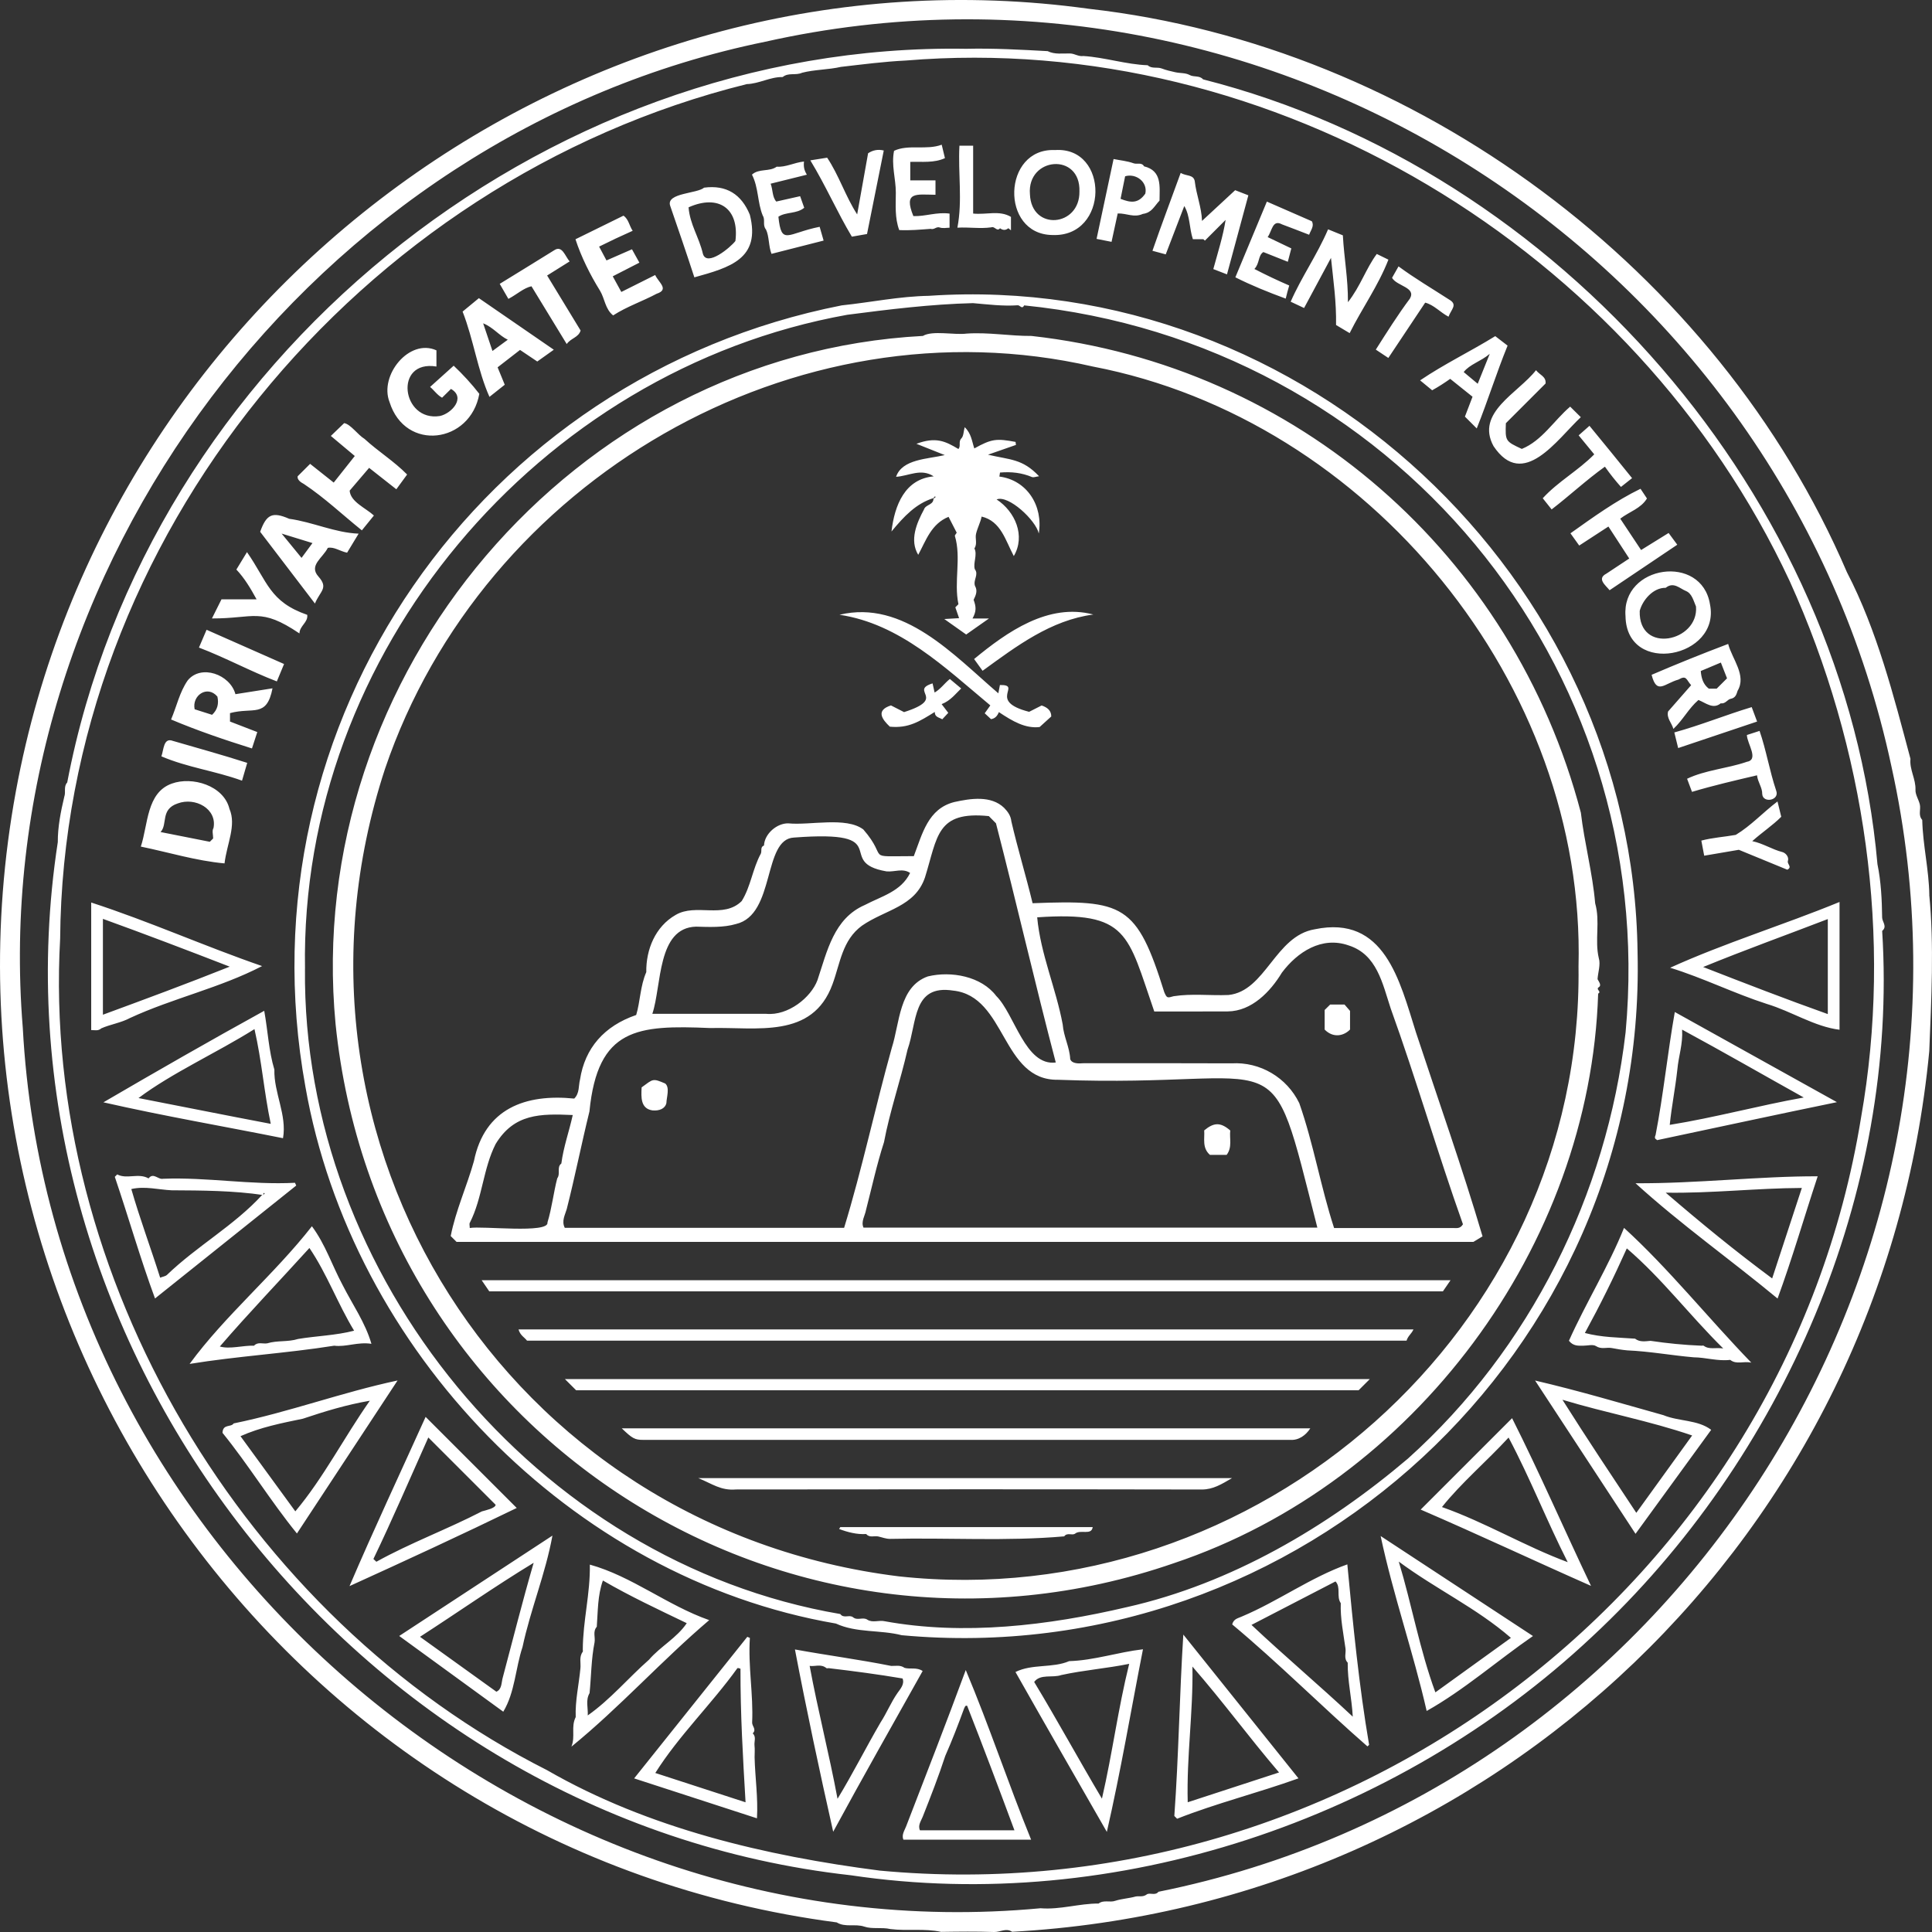 <svg width="130" height="130" viewBox="0 0 130 130" fill="none" xmlns="http://www.w3.org/2000/svg">
<rect x="0" y="0" width="130" height="130" fill="#333333" stroke="none"/>
<g clip-path="url(#clip0_7537_19696)">
<path d="M129.816 60.218C130.146 63.565 129.957 67.238 129.816 70.73C126.718 103.221 100.538 128.212 68.104 129.986C67.699 129.71 67.296 130.013 66.889 130C65.703 129.96 64.513 129.973 63.327 129.992C62.205 129.746 61.033 129.944 59.913 129.802C59.319 129.666 58.698 129.819 58.161 129.639C57.54 129.428 56.875 129.708 56.302 129.354C19.623 124.547 -5.593 89.468 1.069 53.242C7.282 19.468 39.402 -4.083 73.26 0.591C95.249 3.071 115.549 18.164 124.274 38.5C126.302 42.409 127.418 46.813 128.551 51.061C128.476 51.783 128.918 52.42 128.888 53.148C128.874 53.47 129.101 53.795 129.18 54.126C129.261 54.466 129.053 54.856 129.343 55.169C129.384 56.881 129.794 58.514 129.82 60.22L129.816 60.218ZM1.534 69.168C3.401 104.088 35.273 131.655 70.014 128.402C71.332 128.51 72.618 128.079 73.922 128.085C74.266 127.819 74.694 128.03 75.036 127.903C75.497 127.756 75.956 127.741 76.418 127.611C76.662 127.566 76.906 127.664 77.16 127.474C77.358 127.326 77.728 127.58 77.95 127.293C112.378 120.361 134.831 85.708 127.273 51.581C119.964 17.347 85.552 -4.834 51.493 2.808C21.212 8.993 -0.988 38.323 1.534 69.168ZM65.015 3.283C66.853 3.239 68.67 3.343 70.493 3.441C70.979 3.682 71.502 3.584 72.01 3.598C72.314 3.608 72.568 3.817 72.897 3.769C74.324 3.856 75.783 4.341 77.226 4.39C77.496 4.647 77.86 4.49 78.166 4.607C78.462 4.721 78.777 4.794 79.089 4.862C79.407 4.932 79.773 4.895 80.041 5.044C80.337 5.209 80.713 5.06 80.95 5.34C104.921 11.43 124.152 33.473 126.33 58.15C126.572 59.33 126.63 60.545 126.645 61.74C126.653 62.04 127.006 62.339 126.647 62.638C127.756 80.22 120.016 98.148 107.104 110.152C93.945 122.496 75.036 128.836 57.255 126.183C23.643 122.445 -1.227 89.954 3.889 56.664C3.884 55.64 4.089 54.604 4.328 53.6C4.44 53.296 4.266 52.928 4.523 52.651C9.921 24.366 36.361 2.808 65.015 3.283ZM60.952 4.073C59.46 4.146 58.069 4.33 56.581 4.501C55.774 4.689 54.787 4.682 53.973 4.894C53.539 5.095 53.045 4.864 52.666 5.184C51.827 5.166 51.083 5.635 50.251 5.659C24.183 12.127 4.255 36.242 4.047 63.16C2.774 85.898 16.458 108.839 36.811 119.111C43.627 123.039 51.558 124.884 59.193 125.868C90.761 128.826 120.118 106.642 125.223 75.218C127.368 63.09 125.518 50.355 120.43 39.114C110.004 16.759 85.691 2.022 60.952 4.073ZM62.532 19.903C87.747 18.22 109.895 38.886 110.188 64.083C110.839 91.009 87.418 112.494 60.674 110.03C59.234 109.658 57.631 109.886 56.248 109.246C38.365 106.173 23.652 90.812 20.549 73.117C16.095 48.592 32.314 25.342 56.639 20.548C58.621 20.342 60.526 19.935 62.532 19.905V19.903ZM20.521 65.184C20.318 85.816 36.063 105.109 56.542 108.605C56.767 108.928 57.159 108.624 57.401 108.823C57.7 109.069 58.071 108.782 58.364 108.986C58.708 109.211 59.153 109.004 59.508 109.086C64.855 110.063 70.524 109.384 75.831 108.139C82.845 106.557 89.32 102.745 94.734 98.148C102.968 90.754 108.111 80.382 109.383 69.463C111.669 44.639 93.565 23.031 68.913 20.549C68.85 20.679 68.787 20.69 68.723 20.662C68.646 20.629 68.57 20.54 68.492 20.541C67.478 20.613 66.474 20.483 65.47 20.397C62.644 20.467 59.821 20.817 57.01 21.181C36.212 24.921 20.163 43.926 20.523 65.185L20.521 65.184ZM34.769 101.468C31.037 103.281 27.297 105.009 23.518 106.726C25.152 102.906 26.949 99.083 28.639 95.339C30.668 97.368 32.696 99.395 34.769 101.468ZM28.821 96.723C27.601 99.449 26.413 102.223 25.126 104.9C25.214 104.982 25.285 105.051 25.325 105.087C27.62 103.814 30.076 102.912 32.425 101.698C32.681 101.622 33.329 101.492 33.35 101.253C31.802 99.705 30.335 98.239 28.821 96.725V96.723ZM19.981 103.186C18.199 100.994 16.715 98.559 14.972 96.413C14.994 95.792 15.547 96.058 15.721 95.779C19.477 95.011 22.984 93.692 26.751 92.89C24.451 96.387 22.213 99.791 19.979 103.186H19.981ZM16.181 96.636C17.454 98.381 18.645 100.016 19.872 101.696C21.774 99.431 23.141 96.734 24.885 94.252C23.287 94.528 21.885 94.959 20.378 95.462C18.951 95.757 17.513 96.04 16.181 96.638V96.636ZM110.051 103.207C107.834 99.824 105.597 96.409 103.293 92.893C106.226 93.576 109.038 94.414 111.928 95.223C112.964 95.652 114.235 95.522 115.142 96.21C113.443 98.544 111.753 100.869 110.051 103.207ZM110.102 101.797C111.363 100.051 112.592 98.348 113.861 96.59C110.945 95.592 108.124 95.09 105.133 94.187C106.796 96.823 108.448 99.295 110.104 101.796L110.102 101.797ZM6.959 74.173C10.586 72.056 14.115 70.033 17.779 68.015C18.026 69.373 18.08 70.705 18.462 71.972C18.419 73.527 19.32 75.024 19.043 76.587C15.059 75.787 11.052 75.104 6.959 74.173ZM18.218 75.621C17.758 73.441 17.624 71.428 17.123 69.246C14.554 70.858 11.592 72.184 9.319 73.886C12.333 74.471 15.169 75.044 18.218 75.621ZM24.994 90.423C24.066 90.279 23.293 90.652 22.487 90.549C19.254 91.063 15.967 91.251 12.758 91.775C15.146 88.511 18.447 85.766 20.988 82.512C21.902 83.742 22.338 85.136 23.055 86.47C23.722 87.784 24.581 88.997 24.992 90.421L24.994 90.423ZM14.792 90.603C15.465 90.8 16.349 90.522 17.093 90.549C17.347 90.272 17.681 90.44 17.975 90.391C18.674 90.179 19.36 90.315 20.063 90.095C21.24 89.897 22.629 89.856 23.827 89.539C22.723 87.724 22.005 85.721 20.82 83.974C18.793 86.21 16.745 88.337 14.792 90.603ZM76.908 110.975C76.102 115.074 75.422 119.132 74.477 123.264C72.411 119.662 70.376 116.123 68.329 112.505C69.447 111.945 70.833 112.255 71.942 111.774C73.618 111.726 75.224 111.169 76.906 110.977L76.908 110.975ZM75.981 111.956C74.469 112.265 72.915 112.38 71.412 112.71C70.817 112.919 70.003 112.613 69.587 113.175C71.16 115.777 72.585 118.399 74.147 121.028C74.865 117.919 75.218 115.032 75.981 111.954V111.956ZM37.172 103.329C36.701 105.909 35.708 108.264 35.159 110.825C34.68 112.266 34.652 113.869 33.864 115.177C31.512 113.465 29.193 111.777 26.862 110.081C30.266 107.851 33.671 105.621 37.17 103.329H37.172ZM28.259 110.136C29.979 111.373 31.672 112.589 33.399 113.831C33.754 113.682 33.739 113.266 33.807 112.966C34.511 110.326 35.146 107.781 35.909 105.157C33.247 106.775 30.818 108.486 28.259 110.138V110.136ZM6.135 60.728C10.052 62 13.733 63.658 17.635 65.005C14.812 66.474 11.639 67.162 8.739 68.503C8.15 68.822 7.413 68.929 6.816 69.195C6.601 69.387 6.387 69.311 6.137 69.311V60.728H6.135ZM6.925 68.278C9.766 67.233 12.553 66.202 15.457 65.044C12.546 63.915 9.767 62.857 6.925 61.828V68.278ZM39.689 105.279C42.524 106.066 44.889 108.019 47.721 109.015C44.52 111.736 41.697 114.886 38.45 117.529C38.729 116.824 38.404 116.21 38.738 115.538C38.696 114.442 38.951 113.359 39.054 112.269C39.096 111.894 38.951 111.493 39.21 111.147C39.236 111.113 39.21 111.044 39.214 110.991C39.226 109.034 39.722 107.242 39.689 105.28V105.279ZM46.209 109.219C44.284 108.294 42.388 107.407 40.568 106.349C40.205 107.366 40.235 108.422 40.156 109.461C39.873 109.784 40.066 110.163 40.007 110.508C39.781 111.631 39.784 112.794 39.671 113.924C39.389 114.411 39.58 114.916 39.548 115.427C41.083 114.346 42.266 112.914 43.669 111.679C44.436 110.785 45.546 110.212 46.209 109.221V109.219ZM95.594 101.577C97.641 99.531 99.673 97.498 101.745 95.426C103.63 99.173 105.244 102.906 107.056 106.71C103.194 105.006 99.462 103.245 95.594 101.577ZM97.028 101.406C99.945 102.437 102.616 104.05 105.488 105.115C104.077 102.338 102.974 99.488 101.509 96.729C100.061 98.307 98.325 99.778 97.026 101.406H97.028ZM92.011 117.51C88.943 114.832 86.033 111.904 82.911 109.303C83.014 108.907 83.336 108.886 83.565 108.771C86.002 107.745 88.188 106.143 90.659 105.263C91.045 109.328 91.441 113.426 92.125 117.407C92.087 117.442 92.049 117.477 92.011 117.512V117.51ZM84.21 109.336C86.461 111.457 88.734 113.364 91.025 115.511C90.952 114.203 90.673 113.145 90.684 111.878C90.4 111.582 90.587 111.229 90.533 110.907C90.392 109.898 90.18 108.89 90.217 107.873C89.906 107.42 90.244 106.81 89.863 106.411C87.959 107.396 86.09 108.362 84.21 109.336ZM112.694 68.096C116.387 70.152 119.91 72.114 123.602 74.162C119.503 75.003 115.561 75.861 111.501 76.718C111.463 76.647 111.271 76.652 111.401 76.37C111.928 73.663 112.21 70.817 112.694 68.096ZM112.353 75.69C115.41 75.196 118.302 74.4 121.371 73.848C118.608 72.309 115.955 70.778 113.185 69.281C113.246 70.263 112.947 71.044 112.863 71.987C112.716 73.307 112.486 74.398 112.353 75.692V75.69ZM95.997 115.127C95.086 111.135 93.746 107.339 92.9 103.356C96.364 105.63 99.762 107.86 103.15 110.085C100.776 111.723 98.495 113.728 95.997 115.127ZM94.12 105.077C94.997 107.974 95.526 111.004 96.583 113.875C98.306 112.632 99.966 111.433 101.666 110.209C99.337 108.188 96.632 106.937 94.121 105.077H94.12ZM56.064 123.255C55.134 119.121 54.273 115.084 53.49 110.988C55.668 111.386 57.841 111.669 59.97 112.097C60.267 112.106 60.566 112.016 60.867 112.227C61.226 112.334 61.691 112.168 62.083 112.439C60.05 116.072 58.042 119.604 56.064 123.253V123.255ZM56.356 121.037C57.382 119.35 58.255 117.607 59.251 115.899C59.668 115.258 59.951 114.547 60.392 113.915C60.571 113.657 60.884 113.327 60.731 112.941C59.066 112.659 57.415 112.442 55.763 112.247C55.711 112.247 55.64 112.269 55.608 112.244C55.236 111.938 54.827 112.152 54.479 112.094C55.042 115.13 55.788 117.998 56.356 121.037ZM117.84 91.69C117.314 91.569 116.848 91.839 116.422 91.503C115.597 91.606 114.786 91.337 113.959 91.33C112.458 91.2 111.019 90.931 109.491 90.863C109.142 90.833 108.794 90.77 108.448 90.706C108.102 90.643 107.751 90.812 107.39 90.576C107.186 90.443 106.826 90.549 106.537 90.549C106.205 90.549 105.868 90.589 105.57 90.217C106.714 87.661 108.25 85.187 109.277 82.621C112.307 85.388 114.908 88.658 117.84 91.688V91.69ZM115.952 90.735C113.658 88.473 111.873 86.07 109.465 84.001C108.572 85.991 107.682 87.789 106.643 89.694C107.783 89.995 108.873 89.992 110.02 90.076C110.338 90.325 110.714 90.25 111.06 90.222C112.201 90.393 113.327 90.502 114.483 90.549C114.536 90.553 114.605 90.529 114.639 90.553C115.012 90.83 115.429 90.656 115.952 90.735ZM123.778 60.692V69.289C122.098 69.083 120.542 68.05 118.893 67.555C116.679 66.843 114.616 65.806 112.381 65.117C116.056 63.449 119.958 62.258 123.778 60.692ZM122.989 61.842C120.198 62.917 117.446 63.904 114.601 65.068C117.474 66.188 120.2 67.243 122.989 68.236V61.842ZM87.37 119.662C84.647 120.641 81.847 121.335 79.205 122.379C79.143 122.317 79.088 122.261 79.018 122.192C79.312 118.123 79.363 114.084 79.623 109.987C82.222 113.234 84.776 116.42 87.37 119.661V119.662ZM86.063 119.263C83.963 116.804 82.363 114.583 80.236 112.14C80.29 115.263 79.837 118.145 79.919 121.27C81.959 120.605 83.95 119.954 86.063 119.265V119.263ZM50.457 110.212C50.33 112.147 50.698 113.997 50.61 115.906C50.601 116.151 50.926 116.378 50.648 116.633C50.904 116.873 50.736 117.179 50.769 117.452C50.799 117.711 50.775 117.979 50.775 118.242C50.808 119.618 51.016 120.968 50.934 122.35C48.154 121.447 45.418 120.557 42.67 119.664C45.233 116.459 47.758 113.299 50.284 110.139C50.343 110.163 50.4 110.187 50.458 110.212H50.457ZM49.823 112.284C49.709 112.25 49.692 112.23 49.619 112.246C47.88 114.666 45.664 116.801 44.094 119.3C46.114 119.957 48.116 120.606 50.167 121.273C49.989 118.255 49.817 115.302 49.825 112.284H49.823ZM122.308 79.151C121.394 81.916 120.601 84.666 119.609 87.376C116.419 84.735 113.12 82.409 110.05 79.618C114.125 79.645 118.431 79.137 122.308 79.151ZM112.081 80.252C114.52 82.347 116.714 84.145 119.245 86.023C119.921 83.963 120.574 81.973 121.242 79.935C118.147 79.949 115.22 80.302 112.082 80.252H112.081ZM19.93 79.775C16.773 82.299 13.618 84.823 10.431 87.371C9.439 84.685 8.654 81.921 7.725 79.186C7.749 79.162 7.806 79.105 7.887 79.024C8.536 79.368 9.322 78.906 9.995 79.292C10.326 78.867 10.635 79.393 10.979 79.316C13.938 79.202 16.878 79.743 19.849 79.587C19.876 79.648 19.905 79.712 19.932 79.773L19.93 79.775ZM17.741 80.415C15.712 80.112 13.611 80.103 11.544 80.092C10.668 80.052 9.747 79.796 8.836 80.009C9.412 82.016 10.147 83.975 10.776 85.972C10.963 85.899 11.128 85.88 11.231 85.789C13.25 83.842 15.769 82.456 17.649 80.394L17.681 80.426C17.724 80.389 17.766 80.353 17.811 80.315L17.76 80.264C17.724 80.307 17.687 80.35 17.741 80.413V80.415ZM69.381 123.787H60.786C60.651 123.454 60.87 123.163 60.974 122.884C62.335 119.363 63.669 115.937 64.984 112.374C66.585 116.186 67.813 119.932 69.381 123.787ZM68.259 123.155C67.198 120.291 66.154 117.523 65.077 114.778C64.931 114.743 64.928 114.867 64.871 114.962C64.478 116.036 64.068 117.103 63.605 118.15C63.151 119.539 62.62 120.899 62.082 122.258C61.974 122.529 61.748 122.825 61.901 123.156H68.259V123.155ZM9.476 56.965C9.967 55.481 9.856 53.334 11.559 52.727C12.924 52.227 15.056 52.849 15.439 54.426C15.921 55.538 15.265 56.772 15.108 58.096C13.195 57.922 11.346 57.35 9.476 56.965ZM14.343 56.419C14.343 56.183 14.253 55.882 14.364 55.725C14.63 54.425 13.132 53.619 11.959 54.061C10.771 54.457 11.3 55.469 10.803 55.986C11.942 56.211 13.03 56.427 14.118 56.642C14.193 56.568 14.267 56.493 14.343 56.417V56.419ZM29.744 26.763C29.95 26.56 30.129 26.383 30.345 26.17C31.368 26.758 30.383 27.827 29.599 27.992C27.028 28.403 26.472 24.191 29.367 24.663V23.574C27.54 22.743 25.501 25.261 26.212 27.056C27.273 30.426 31.656 29.838 32.252 26.5C31.748 25.847 31.135 25.18 30.527 24.607C29.973 25.106 29.477 25.553 28.94 26.036C29.207 26.257 29.41 26.573 29.744 26.759V26.763ZM20.866 31.213C20.589 31.49 20.336 31.74 20.028 32.048C19.982 32.284 20.252 32.464 20.448 32.566C21.863 33.51 23 34.602 24.349 35.687C24.636 35.332 24.882 35.03 25.159 34.688C24.614 34.184 23.586 33.776 23.527 33.015C23.982 32.482 24.418 31.972 24.837 31.481C25.449 31.962 26.04 32.428 26.668 32.922C26.919 32.578 27.155 32.255 27.394 31.929C26.492 31.014 25.463 30.393 24.527 29.531C24.074 29.259 23.595 28.543 23.158 28.471C22.816 28.801 22.556 29.051 22.262 29.333C22.776 29.764 23.326 30.225 23.873 30.683C23.393 31.289 22.938 31.862 22.455 32.472C21.856 31.997 21.322 31.573 20.866 31.211V31.213ZM15.842 46.71C16.639 46.584 17.448 46.457 18.337 46.316C17.944 48.334 17.027 47.562 15.476 47.984V48.551C16.086 48.787 16.723 49.031 17.312 49.259C17.195 49.62 17.082 49.967 16.954 50.361C15.116 49.783 13.296 49.167 11.511 48.413C11.895 47.51 12.081 46.582 12.625 45.79C13.52 44.674 15.485 45.377 15.842 46.71ZM13.098 47.725C13.496 47.852 13.886 47.976 14.27 48.098C14.644 47.754 14.731 47.337 14.628 46.872C13.952 46.072 12.9 46.799 13.098 47.725ZM80.396 12.208C80.317 11.728 79.835 11.867 79.445 11.636C78.798 13.429 78.177 15.049 77.546 16.875C77.825 16.95 78.124 17.03 78.44 17.116C78.869 15.999 79.27 14.954 79.688 13.863C80.085 14.533 80.017 15.345 80.266 16.096H80.972C81.006 16.128 81.041 16.159 81.074 16.191C81.543 15.722 82.01 15.255 82.469 14.796C82.298 15.888 81.947 16.989 81.641 18.106C81.967 18.232 82.259 18.346 82.561 18.462C83.036 16.707 83.515 14.935 83.999 13.142C83.738 13.041 83.445 12.928 83.111 12.798C82.403 13.454 81.665 14.138 80.881 14.865C80.849 13.942 80.502 13.12 80.394 12.208H80.396ZM90.356 15.835C90.028 15.7 89.692 15.564 89.364 15.431C88.618 17.168 87.573 18.639 86.847 20.301C87.194 20.464 87.478 20.597 87.749 20.725C88.335 19.632 88.902 18.578 89.559 17.353C89.727 18.967 89.925 20.299 89.9 21.869C90.255 22.081 90.527 22.244 90.815 22.415C91.641 20.759 92.749 19.213 93.423 17.471C93.12 17.323 92.884 17.208 92.64 17.089C91.916 18.064 91.542 19.263 90.7 20.334C90.708 18.715 90.446 17.418 90.358 15.835H90.356ZM24.131 35.909C23.823 36.416 23.583 36.813 23.355 37.19C22.859 37.086 22.479 36.777 22.057 36.865C21.722 37.543 20.757 38.042 21.424 38.79C22.125 39.58 21.541 39.756 21.192 40.611C19.927 38.955 18.714 37.366 17.506 35.784C17.925 34.61 18.324 34.412 19.458 34.908C21.069 35.131 22.507 35.842 24.132 35.909H24.131ZM21.026 36.542C20.372 36.341 19.743 36.148 18.951 35.904C19.453 36.517 19.857 37.011 20.29 37.539C20.541 37.198 20.76 36.902 21.026 36.541V36.542ZM40.373 19.56C40.696 20.09 40.714 20.795 41.257 21.223C42.18 20.624 43.216 20.282 44.186 19.765C45.06 19.476 44.306 19 44.086 18.505C43.332 18.883 42.594 19.252 41.808 19.645C41.609 19.282 41.422 18.942 41.23 18.593C41.854 18.273 42.442 17.971 43.023 17.673C42.831 17.33 42.665 17.03 42.524 16.774C41.935 17.032 41.388 17.271 40.809 17.524C40.647 17.22 40.492 16.929 40.313 16.593C41.103 16.199 41.762 15.89 42.572 15.529C42.344 15.203 42.304 14.75 41.952 14.512C40.872 15.043 39.844 15.548 38.723 16.099C39.101 17.269 39.705 18.484 40.373 19.56ZM37.265 23.532C36.809 23.856 36.467 24.1 36.152 24.325C35.772 24.069 35.399 23.818 34.992 23.546C34.492 23.934 33.98 24.33 33.483 24.716C33.657 25.139 33.804 25.499 33.964 25.888C33.641 26.145 33.288 26.424 32.935 26.704C32.136 24.922 31.859 22.828 31.127 20.966C31.488 20.668 31.854 20.366 32.223 20.062C33.883 21.205 35.536 22.342 37.264 23.532H37.265ZM33.137 23.617C33.497 23.353 33.825 23.11 34.167 22.859C33.567 22.566 33.193 22.03 32.51 21.756C32.738 22.436 32.928 22.998 33.137 23.617ZM46.722 18.662C46.182 17 45.649 15.458 45.089 13.829C44.829 12.977 46.92 13.031 47.376 12.627C48.881 12.429 49.887 13.072 50.454 14.445C51.208 17.42 49.104 18 46.722 18.662ZM46.332 13.95C46.422 15.103 47.043 15.974 47.294 17.068C47.549 18 49.172 16.63 49.484 16.215C49.758 14.027 48.352 13.049 46.332 13.951V13.95ZM70.987 10.097C74.656 9.849 74.635 15.977 70.808 15.814C67.277 15.768 67.45 9.941 70.987 10.097ZM72.633 12.89C72.723 10.236 69.093 10.557 69.302 13.072C69.4 15.562 72.663 15.266 72.633 12.89ZM109.377 41.46C109.099 38.019 114.515 37.227 115.062 40.67C115.792 44.254 109.445 45.526 109.377 41.46ZM110.333 41.105C110.243 44.051 114.312 43.18 114.121 40.812C113.954 40.429 113.847 39.93 113.443 39.767C113.028 39.598 112.606 39.124 112.081 39.553C111.217 39.537 110.512 40.408 110.333 41.105ZM105.672 35.884C105.882 36.178 106.074 36.444 106.262 36.709C106.956 36.256 107.585 35.847 108.227 35.429C108.703 36.162 109.149 36.843 109.628 37.581C109.079 37.946 108.583 38.275 108.084 38.603C107.436 38.942 108.03 39.374 108.306 39.715C109.855 38.673 111.36 37.661 112.86 36.653C112.66 36.384 112.473 36.131 112.277 35.863C111.623 36.269 111.016 36.644 110.425 37.01C109.96 36.31 109.495 35.611 109.023 34.9C109.638 34.426 110.413 34.218 110.82 33.541C110.671 33.316 110.535 33.11 110.387 32.889C108.737 33.687 107.202 34.799 105.67 35.887L105.672 35.884ZM112.598 49.046C112.488 48.643 112.126 48.321 112.242 47.874C112.766 47.276 113.278 46.691 113.793 46.104C113.46 45.743 113.497 45.404 112.941 45.727C111.992 45.986 111.485 46.783 111.133 45.407C112.809 44.686 114.506 44.002 116.284 43.329C116.554 44.357 117.537 45.439 116.918 46.485C116.85 46.685 116.802 46.959 116.451 47.022C116.24 47.06 116.091 47.383 115.789 47.322C115.268 47.748 114.799 47.306 114.284 47.1C113.606 47.688 113.281 48.4 112.598 49.048V49.046ZM114.441 45.15C114.479 45.636 114.607 46.056 114.984 46.338H115.511C115.793 46.056 115.976 45.876 116.208 45.643C116.09 45.34 115.944 44.967 115.793 44.582C115.301 44.789 114.875 44.968 114.442 45.15H114.441ZM103.997 25.808C104.05 25.332 103.6 25.23 103.354 24.91C102.155 26.452 99.266 27.759 100.495 30.017C102.485 32.998 104.767 29.572 106.369 28.071C106.129 27.835 105.89 27.599 105.653 27.361C104.561 28.294 103.76 29.653 102.399 30.207C101.294 29.694 101.282 29.677 101.327 28.476C102.196 27.607 103.091 26.712 103.997 25.806V25.808ZM99.367 28.829C99.066 28.529 98.843 28.305 98.571 28.033C98.735 27.605 98.91 27.152 99.084 26.696C98.577 26.291 98.069 25.884 97.581 25.492C97.186 25.771 96.808 26.017 96.367 26.261C96.119 26.056 95.856 25.841 95.556 25.594C97.177 24.495 98.927 23.657 100.612 22.618C100.883 22.827 101.178 23.053 101.442 23.256C100.668 25.16 100.132 26.916 99.367 28.829ZM98.487 25.033C98.81 25.302 99.111 25.556 99.432 25.823C99.697 25.165 99.942 24.552 100.242 23.809C99.618 24.336 98.905 24.504 98.488 25.035L98.487 25.033ZM83.125 18.66C84.201 19.202 85.343 19.664 86.513 20.093C86.594 19.758 86.659 19.511 86.749 19.211C85.892 18.837 85.254 18.535 84.406 18.099C84.769 17.718 84.647 17.181 85.01 16.961C85.587 17.19 86.106 17.398 86.654 17.615C86.752 17.239 86.832 16.94 86.89 16.715C86.311 16.438 85.805 16.196 85.298 15.953C85.601 15.529 85.617 14.748 86.263 15.097C86.874 15.323 87.48 15.562 88.088 15.796C88.203 15.48 88.449 15.209 88.27 14.887C87.24 14.438 86.238 13.999 85.245 13.565C84.54 15.26 83.841 16.937 83.124 18.66H83.125ZM51.319 14.496C51.518 14.797 51.288 15.141 51.542 15.445C51.762 15.892 51.711 16.581 51.913 17.081C53.1 16.778 54.224 16.493 55.419 16.188C55.334 15.895 55.248 15.598 55.152 15.261C52.975 15.694 52.583 16.561 52.377 14.583C52.879 14.244 53.612 14.403 54.114 13.98C54.018 13.706 53.937 13.479 53.839 13.201C53.319 13.318 52.811 13.432 52.233 13.562C51.955 13.245 52.012 12.776 51.855 12.36C52.69 12.152 53.476 11.957 54.292 11.755C54.109 11.449 54.062 11.221 54.098 10.868C53.427 10.942 52.879 11.262 52.263 11.216C51.772 11.576 51.068 11.319 50.598 11.75C51.048 12.629 50.962 13.619 51.32 14.495L51.319 14.496ZM60.159 10.149C59.964 11.11 60.279 12.022 60.278 12.954C60.278 13.799 60.198 14.653 60.507 15.481C61.201 15.519 61.953 15.448 62.622 15.399C62.867 15.478 62.999 15.223 63.238 15.309C63.441 15.38 63.688 15.323 63.894 15.323V14.373C63.026 14.252 62.259 14.574 61.458 14.539C60.781 12.873 61.646 13.091 62.947 13.106V12.136H61.25V10.892C62.056 10.869 62.856 10.977 63.583 10.64C63.518 10.372 63.455 10.107 63.365 9.737C62.335 10.123 61.114 9.693 60.157 10.149H60.159ZM38.331 17.593C38.021 17.241 37.831 16.477 37.292 16.839C36.084 17.591 34.87 18.334 33.625 19.1C33.823 19.444 34.015 19.776 34.208 20.111C34.786 19.81 35.222 19.384 35.761 19.262C36.572 20.591 37.343 21.856 38.133 23.15C38.412 22.749 38.922 22.715 39.068 22.241C38.334 21.034 37.592 19.815 36.815 18.538C37.332 18.215 37.81 17.916 38.331 17.589V17.593ZM20.149 42.623C20.161 42.106 20.743 41.877 20.673 41.371C18.134 40.491 18.006 39.143 16.619 37.151C16.363 37.572 16.132 37.95 15.905 38.324C16.459 38.912 16.851 39.574 17.264 40.326H14.904C14.689 40.758 14.503 41.129 14.261 41.614C17.117 41.625 17.506 40.838 20.149 42.623ZM73.786 16.075C74.166 14.292 74.54 12.529 74.93 10.701C75.367 10.789 75.844 10.831 76.278 10.988C76.512 11.074 76.819 10.901 76.982 11.192C78.192 11.49 78.028 12.531 78.022 13.498C77.659 13.886 77.504 14.312 76.9 14.393C76.296 14.667 75.826 14.346 75.208 14.363C75.07 15 74.937 15.605 74.793 16.273C74.488 16.213 74.156 16.146 73.787 16.074L73.786 16.075ZM75.707 11.862C75.606 12.366 75.504 12.865 75.4 13.38C76.061 13.635 76.575 13.731 77.065 13.03C77.241 12.247 76.438 11.644 75.707 11.861V11.862ZM57.32 15.925C57.721 15.855 58.036 15.8 58.34 15.746C58.716 13.874 59.09 12.005 59.467 10.127C59.059 10.025 58.708 10.117 58.412 10.313C58.168 11.68 57.928 13.02 57.677 14.427C56.893 13.22 56.451 11.793 55.657 10.61C55.255 10.675 54.936 10.725 54.525 10.79C55.551 12.471 56.335 14.281 57.32 15.926V15.925ZM103.809 33.527C104.034 33.81 104.229 34.054 104.406 34.278C105.61 33.353 106.723 32.312 107.991 31.401C108.357 31.919 108.673 32.315 109.071 32.764C109.339 32.551 109.575 32.366 109.819 32.173C108.919 31.055 107.848 29.74 106.952 28.652C106.679 28.893 106.454 29.092 106.224 29.294C106.579 29.726 106.945 30.172 107.273 30.572C106.194 31.668 104.835 32.402 103.809 33.525V33.527ZM95.897 20.364C96.481 20.51 96.912 21.02 97.467 21.31C97.652 20.8 98.118 20.5 97.492 20.147C96.345 19.404 95.214 18.742 94.104 17.925C93.934 18.224 93.801 18.459 93.668 18.695C93.991 19.259 95.312 19.331 94.867 20.095C94.042 21.202 93.335 22.331 92.575 23.525C92.856 23.712 93.125 23.891 93.418 24.086C94.272 22.803 95.068 21.607 95.898 20.364H95.897ZM117.514 51.27C116.21 51.715 114.753 51.812 113.52 52.401C113.652 52.749 113.763 53.044 113.851 53.283C115.302 52.849 116.739 52.518 118.226 52.168C118.279 52.645 118.583 52.979 118.576 53.424C118.611 54.073 119.772 53.866 119.514 53.196C119.071 51.878 118.841 50.456 118.397 49.181C118.085 49.282 117.876 49.349 117.544 49.457C117.558 50.047 118.397 51.134 117.512 51.267L117.514 51.27ZM116.79 56.178C116.042 56.313 115.218 56.364 114.479 56.562C114.55 56.938 114.615 57.276 114.672 57.578C115.469 57.442 116.25 57.309 117.002 57.181C118.095 57.63 119.186 58.077 120.263 58.521C120.621 58.34 120.241 58.141 120.303 57.941C120.398 57.634 120.124 57.382 119.929 57.333C119.235 57.157 118.637 56.75 117.905 56.599C118.565 56.007 119.285 55.534 119.856 54.959C119.766 54.591 119.696 54.303 119.604 53.928C118.619 54.674 117.813 55.567 116.79 56.18V56.178ZM66.685 15.301C66.937 15.19 67.073 15.616 67.29 15.359C67.474 15.494 67.656 15.513 67.844 15.359C67.855 15.35 67.936 15.428 68.025 15.497V14.594C67.247 14.129 66.368 14.464 65.481 14.37V9.803H64.558C64.458 11.677 64.773 13.475 64.421 15.32C65.204 15.275 65.948 15.402 66.686 15.299L66.685 15.301ZM13.387 43.574C15.175 44.254 16.835 45.163 18.628 45.85C18.79 45.459 18.948 45.079 19.114 44.68C17.4 43.923 15.707 43.174 13.9 42.376C13.724 42.787 13.551 43.188 13.387 43.574ZM11.654 49.861C10.992 49.591 11.022 50.45 10.86 50.893C12.623 51.647 14.453 51.864 16.285 52.529C16.402 52.129 16.512 51.753 16.635 51.332C14.944 50.79 13.345 50.35 11.655 49.859L11.654 49.861ZM112.662 49.284C112.752 49.651 112.834 49.987 112.92 50.336C114.718 49.732 116.489 49.137 118.231 48.552C118.101 48.207 117.992 47.912 117.868 47.58C116.112 48.109 114.439 48.795 112.662 49.284ZM65.041 22.447C66.511 22.345 67.95 22.615 69.409 22.605C87.258 24.598 101.813 37.317 106.373 54.685C106.606 56.698 107.165 58.763 107.335 60.781C107.687 62.007 107.291 63.256 107.58 64.474C107.713 64.894 107.52 65.464 107.495 65.885C107.593 66.069 107.775 66.302 107.585 66.422C107.335 66.579 107.802 66.71 107.536 66.858C106.996 83.855 95.162 99.765 79.002 105.179C52.86 114.224 25.396 96.493 22.58 68.909C20.343 45.383 38.621 23.848 62.099 22.604C62.75 22.217 64.214 22.556 65.042 22.447H65.041ZM106.215 65.038C106.711 46.074 92.119 28.235 73.539 24.664C53.479 20.05 32.502 32.303 25.907 51.733C17.668 76.87 34.132 102.817 60.485 106.07C84.582 108.681 106.535 89.414 106.215 65.038ZM38.64 73.92C39.008 73.555 38.919 73.061 39.028 72.642C39.355 70.521 40.655 69.035 42.808 68.296C43.082 67.396 43.075 66.354 43.487 65.412C43.464 63.896 44.092 62.349 45.459 61.566C46.822 60.757 48.675 61.848 49.907 60.632C50.52 59.65 50.637 58.462 51.195 57.439C51.277 57.258 51.139 56.994 51.407 56.892C51.444 56.097 52.285 55.385 53.042 55.402C54.504 55.549 56.937 54.938 58.093 55.814C59.863 57.857 58.074 57.611 61.488 57.608C62.068 56.091 62.443 54.415 64.214 53.967C65.307 53.725 66.685 53.51 67.564 54.357C67.813 54.618 68.009 54.876 68.052 55.267C68.478 57.111 69.034 58.926 69.481 60.776C75.595 60.54 76.49 60.831 78.343 66.767C78.519 67.17 78.544 67.155 78.973 67.033C80.184 66.843 81.437 67.002 82.661 66.951C85.162 66.695 85.796 62.971 88.468 62.529C93.168 61.55 94.178 65.993 95.276 69.465C96.785 74.046 98.393 78.568 99.757 83.191C99.608 83.281 99.45 83.378 99.144 83.563H30.72C30.605 83.448 30.475 83.318 30.327 83.171C30.665 81.446 31.416 79.819 31.889 78.131C32.611 74.579 35.366 73.59 38.642 73.921L38.64 73.92ZM56.799 82.616C58.016 78.641 58.884 74.522 60.008 70.502C60.547 68.829 60.491 66.392 62.432 65.701C63.998 65.321 66.031 65.69 67.032 67.013C68.28 68.245 68.98 71.75 71.041 71.493C69.631 66.124 68.407 60.79 67.017 55.399C66.903 55.285 66.718 55.098 66.536 54.914C62.996 54.555 63.096 56.303 62.239 59.043C61.567 61.02 59.571 61.2 57.998 62.288C56.666 63.266 56.539 64.81 56.018 66.224C54.664 69.93 50.919 69.094 47.791 69.175C42.89 68.966 40.218 69.154 39.662 74.789C39.122 76.981 38.691 79.17 38.135 81.354C38.027 81.733 37.769 82.162 38.002 82.616H56.797H56.799ZM88.642 82.604C85.26 69.358 86.955 73.25 71.202 72.656C67.375 72.725 67.724 67.038 64.138 66.655C61.393 66.227 61.719 68.777 61.066 70.627C60.59 72.718 59.872 74.78 59.482 76.856C58.998 78.35 58.665 79.898 58.272 81.416C58.203 81.808 57.917 82.204 58.104 82.605H88.642V82.604ZM98.439 82.379C96.741 77.612 95.306 72.65 93.576 67.854C93.022 66.178 92.654 64.218 90.743 63.614C88.935 62.98 87.297 64.059 86.255 65.448C85.488 66.717 84.232 68.041 82.612 68.056C80.952 68.068 79.335 68.056 77.668 68.06C75.862 62.855 75.948 61.302 69.79 61.725C70.017 64.197 71.057 66.508 71.507 68.934C71.567 69.742 71.974 70.462 72.013 71.269C72.129 71.587 72.596 71.566 72.894 71.543C76.221 71.543 79.545 71.534 82.872 71.55C84.791 71.438 86.591 72.504 87.426 74.23C88.387 76.967 88.869 79.878 89.768 82.63C92.487 82.63 95.07 82.63 97.769 82.63C97.997 82.63 98.249 82.697 98.438 82.38L98.439 82.379ZM43.894 68.218H51.553C53.025 68.362 54.572 67.121 55.006 65.95C55.66 63.997 56.105 61.802 58.191 60.895C59.319 60.302 60.632 59.987 61.239 58.739C60.743 58.4 60.192 58.685 59.65 58.633C56.075 58.019 60.366 55.83 53.431 56.357C51.306 56.446 52.194 61.544 49.527 62.174C48.692 62.422 47.712 62.377 46.834 62.352C44.205 62.426 44.533 66.314 43.894 68.218ZM31.609 82.63C32.425 82.475 36.963 83.023 36.838 82.255C37.131 81.308 37.253 80.21 37.495 79.29C37.733 78.961 37.441 78.546 37.772 78.289C37.918 77.165 38.289 76.159 38.539 75.028C36.351 74.932 34.599 74.927 33.351 76.976C32.505 78.636 32.463 80.614 31.615 82.274C31.566 82.342 31.609 82.474 31.609 82.63ZM62.909 33.391C62.926 33.408 62.942 33.424 62.959 33.441C62.916 33.478 62.874 33.514 62.829 33.552C62.818 33.541 62.809 33.532 62.809 33.513C62.848 33.993 62.285 33.926 62.17 34.286C61.681 35.199 61.188 36.343 61.785 37.333C62.31 36.365 62.658 35.253 63.826 34.776C64.016 35.146 64.193 35.492 64.375 35.844C64.339 35.907 64.23 36.034 64.253 36.067C64.694 37.534 64.173 39.137 64.491 40.656L64.282 40.865C64.367 41.112 64.45 41.348 64.535 41.595C64.209 41.614 63.911 41.631 63.539 41.653C64.078 42.033 64.538 42.36 65.012 42.695C65.49 42.36 65.97 42.022 66.544 41.618H65.438C65.707 41.126 65.685 40.836 65.513 40.359C65.666 40.047 65.795 39.751 65.605 39.425C65.468 39.023 65.877 38.668 65.592 38.297C65.465 37.892 65.784 37.326 65.565 36.9C65.78 36.588 65.598 36.234 65.677 35.915C65.774 35.508 65.963 35.179 66.053 34.759C67.353 35.071 67.653 36.36 68.216 37.417C69.018 36.051 68.308 34.422 67.059 33.605C67.859 33.28 69.709 35.016 69.897 35.898C70.203 34.029 69.097 32.304 67.246 32.067C67.261 31.967 67.272 31.894 67.288 31.796C68.058 31.733 68.749 31.808 69.458 32.106C69.561 32.133 69.685 32.079 69.916 32.046C68.796 30.858 67.973 30.948 66.479 30.595C67.22 30.337 67.79 30.138 68.362 29.938C68.356 29.894 68.35 29.845 68.334 29.735C67.052 29.498 66.736 29.52 65.559 30.174C65.397 29.691 65.357 29.164 64.911 28.744C64.833 29.037 64.84 29.343 64.691 29.495C64.467 29.721 64.676 30.014 64.488 30.212C63.612 29.689 62.975 29.376 61.664 29.862C62.292 30.112 62.875 30.345 63.572 30.622C62.419 30.893 60.702 30.884 60.295 32.083C61.146 32.032 61.972 31.487 62.828 32.054C60.889 32.225 60.194 33.994 59.986 35.763C60.837 34.734 61.638 33.882 62.812 33.516C62.839 33.481 62.875 33.438 62.912 33.395L62.909 33.391ZM32.41 86.143C32.594 86.413 32.76 86.655 32.922 86.892H97.09C97.251 86.656 97.391 86.454 97.604 86.143H32.409H32.41ZM35.464 90.209H94.644C94.744 89.883 94.977 89.751 95.108 89.455H34.892C34.999 89.857 35.307 89.998 35.461 90.209H35.464ZM38.011 92.794C38.238 93.02 38.472 93.253 38.767 93.549H91.417L92.173 92.794H38.01H38.011ZM43.28 96.886C57.791 96.886 72.302 96.886 86.813 96.885C87.38 96.93 87.868 96.577 88.168 96.109H41.837C42.55 96.796 42.716 96.886 43.278 96.886H43.28ZM49.522 100.223C59.969 100.209 70.415 100.206 80.86 100.226C81.627 100.226 82.184 99.875 82.902 99.458H46.983C47.919 99.838 48.502 100.31 49.521 100.223H49.522ZM56.492 41.367C60.552 41.972 63.598 44.933 66.637 47.466C66.517 47.634 66.39 47.813 66.259 47.995C66.425 48.15 66.56 48.275 66.685 48.391C66.964 48.345 67.108 48.171 67.212 47.916C68.161 48.549 69.002 49.031 69.954 48.92C70.298 48.608 70.509 48.418 70.737 48.21C70.741 47.811 70.471 47.599 70.09 47.469C69.797 47.618 69.5 47.768 69.248 47.897C66.385 47.162 68.838 46.067 67.282 46.093C67.255 46.237 67.227 46.381 67.176 46.652C64.162 44.069 60.802 40.336 56.492 41.365V41.367ZM56.46 102.881C57.033 103.099 57.664 103.262 58.285 103.221C58.51 103.491 58.822 103.327 59.088 103.384C59.356 103.441 59.601 103.548 59.893 103.548C63.794 103.459 67.74 103.72 71.608 103.378C71.803 103.106 72.126 103.324 72.325 103.207C72.696 102.885 73.442 103.343 73.526 102.756H56.541C56.514 102.797 56.489 102.84 56.462 102.881H56.46ZM65.544 44.344C65.758 44.639 65.936 44.886 66.116 45.136C68.407 43.471 70.7 41.734 73.566 41.349C70.539 40.551 67.754 42.524 65.544 44.346V44.344ZM62.888 46.598C62.837 46.375 62.802 46.216 62.75 45.983C61.144 46.492 63.773 46.983 60.832 47.916C60.544 47.768 60.241 47.615 59.951 47.466C58.898 47.802 59.364 48.411 59.875 48.896C61.139 49.02 61.882 48.535 62.899 47.906C62.891 48.259 63.191 48.27 63.403 48.4C63.539 48.253 63.675 48.106 63.807 47.965C63.651 47.76 63.531 47.605 63.36 47.38C63.97 47.144 64.302 46.675 64.676 46.325C64.404 46.097 64.176 45.907 63.914 45.687C63.539 45.988 63.311 46.349 62.89 46.599L62.888 46.598ZM43.896 74.715C44.371 74.761 44.756 74.598 44.84 74.221C44.851 73.836 45.082 73.183 44.764 72.909C43.905 72.539 43.955 72.6 43.174 73.167C43.137 73.836 43.102 74.593 43.896 74.715ZM81.028 76.061C81.069 76.615 80.874 77.231 81.414 77.71H82.537C82.93 77.195 82.718 76.611 82.781 76.067C82.122 75.497 81.677 75.524 81.029 76.061H81.028ZM89.133 69.278C89.726 69.878 90.438 69.694 90.841 69.275V68.022C90.69 67.847 90.572 67.71 90.47 67.593H89.504C89.368 67.727 89.238 67.855 89.133 67.96V69.279V69.278Z" fill="white"/>
</g>
<defs>
<clipPath id="clip0_7537_19696">
<rect width="130" height="130" fill="white"/>
</clipPath>
</defs>
</svg>
